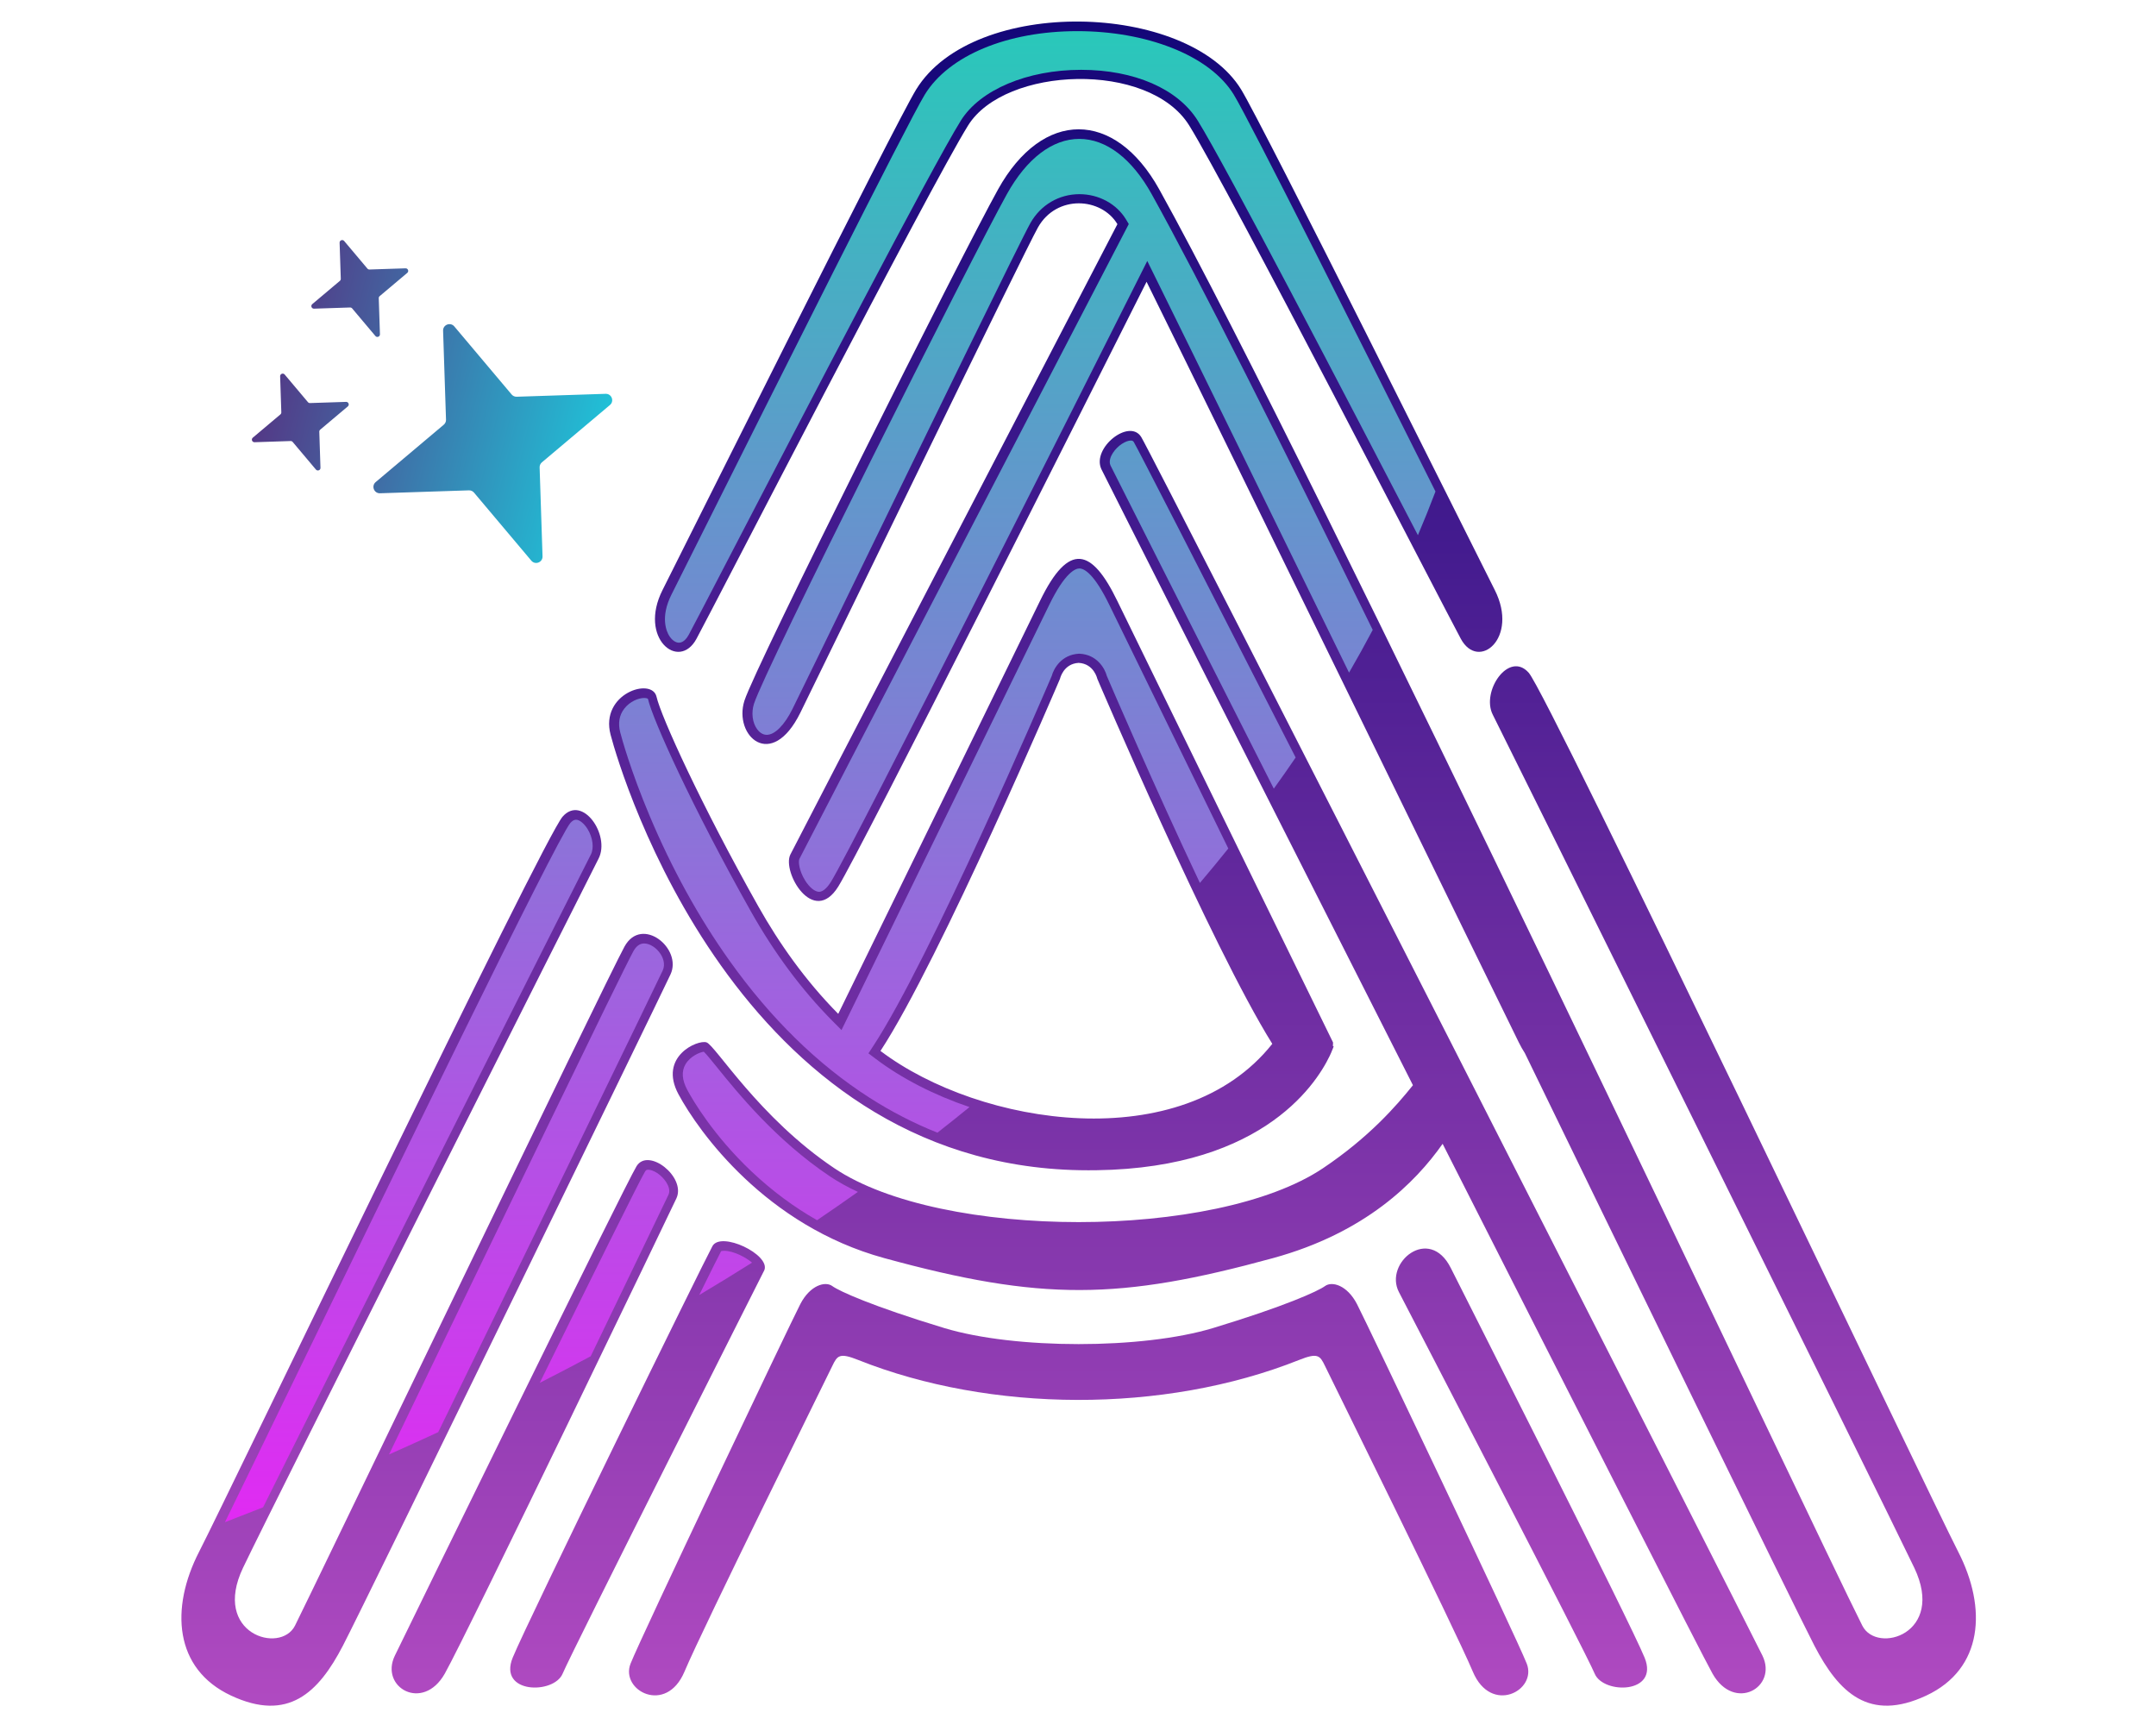 <?xml version="1.0" encoding="UTF-8" standalone="no" ?>
<!DOCTYPE svg PUBLIC "-//W3C//DTD SVG 1.1//EN" "http://www.w3.org/Graphics/SVG/1.1/DTD/svg11.dtd">
<svg xmlns="http://www.w3.org/2000/svg" xmlns:xlink="http://www.w3.org/1999/xlink" version="1.1" width="1280" height="1024" viewBox="0 0 1280 1024" xml:space="preserve">
<desc>Created with Fabric.js 5.3.0</desc>
<defs>
</defs>
<g transform="matrix(1 0 0 1 640 512)" id="background-logo"  >
<rect style="stroke: none; stroke-width: 0; stroke-dasharray: none; stroke-linecap: butt; stroke-dashoffset: 0; stroke-linejoin: miter; stroke-miterlimit: 4; fill: rgb(255,255,255); fill-opacity: 0; fill-rule: nonzero; opacity: 1;"  paint-order="stroke"  x="-640" y="-512" rx="0" ry="0" width="1280" height="1024" />
</g>
<g transform="matrix(5.457 0 0 5.457 640.387 512.663)" id="logo-logo"  >
<g style=""  paint-order="stroke"   >
		<g transform="matrix(0.102 0 0 0.102 0 0)"  >
<linearGradient id="SVGID_228170" gradientUnits="userSpaceOnUse" gradientTransform="matrix(1 0 0 1 542.982 306.435)"  x1="957.018" y1="0" x2="957.018" y2="1796.131">
<stop offset="0%" style="stop-color:rgb(19,6,120);stop-opacity: 1"/>
<stop offset="100%" style="stop-color:rgb(176,74,193);stop-opacity: 1"/>
</linearGradient>
<path style="stroke: none; stroke-width: 0; stroke-dasharray: none; stroke-linecap: butt; stroke-dashoffset: 0; stroke-linejoin: miter; stroke-miterlimit: 4; fill: url(#SVGID_228170); fill-rule: evenodd; opacity: 1;"  paint-order="stroke"  transform=" translate(-1500, -1204.5)" d="M 2404.049 2091.791 C 2343.208 2120.237 2310.851 2088.859 2284.74 2038.528 C 2263.993 1998.535 2063.795 1587.614 1975.925 1406.598 C 1973.728 1403.21 1971.553 1399.422 1969.425 1395.114 C 1943.101 1341.833 1664.727 770.724 1572.444 583.974 C 1514.571 699.158 1267.182 1191.01 1243.626 1228.935 C 1216.93 1271.916 1183.377 1213.233 1192.494 1194.846 C 1201.138 1177.414 1509.379 584.042 1541.344 522.511 C 1524.073 493.821 1476.587 490.862 1456.677 525.866 C 1442.245 551.24 1234.15 980.826 1203.147 1043.58 C 1172.143 1106.334 1131.681 1067.927 1143.492 1030.797 C 1155.303 993.667 1375.045 555.571 1414.067 485.386 C 1461.527 400.027 1538.473 400.027 1585.933 485.386 C 1749.08 778.818 2285.223 1917.12 2335.873 2017.223 C 2351.459 2048.028 2424.884 2025.836 2391.266 1955.438 C 2357.647 1885.041 1954.433 1070.617 1941.728 1045.711 C 1929.023 1020.804 1958.931 977.009 1980.077 1000.97 C 2001.224 1024.931 2407.231 1878.276 2438.137 1938.394 C 2469.044 1998.513 2464.891 2063.345 2404.049 2091.791 L 2404.049 2091.791 Z M 1907.64 964.751 C 1888.809 929.934 1658.818 482.966 1617.891 417.21 C 1574.923 348.176 1421.297 354.252 1382.11 417.21 C 1341.182 482.966 1111.192 929.934 1092.36 964.751 C 1073.528 999.568 1030.23 964.04 1056.142 912.753 C 1082.053 861.467 1303.727 416.267 1326.716 378.861 C 1387.941 279.241 1615.841 285.394 1673.284 378.861 C 1696.274 416.267 1917.948 861.467 1943.859 912.753 C 1969.77 964.04 1926.472 999.568 1907.64 964.751 L 1907.64 964.751 Z M 1158.406 1250.24 C 1180.325 1289.162 1208.471 1329.293 1243.571 1364.731 C 1291.754 1266.202 1441.724 959.504 1458.808 924.271 C 1489.624 860.718 1514.158 868.516 1541.192 924.271 C 1561.581 966.321 1771.287 1395.114 1771.287 1395.114 C 1771.287 1395.114 1771.471 1396.583 1771.166 1399.044 L 1771.993 1399.375 C 1771.993 1399.375 1771.198 1401.938 1769.254 1406.331 C 1768.812 1407.448 1768.273 1408.624 1767.629 1409.846 C 1752.296 1441.656 1691.105 1534.845 1501.418 1531.467 C 1136.513 1524.97 1012.276 1111.003 1000.748 1067.016 C 989.22 1023.029 1044.938 1005.363 1049.75 1026.536 C 1054.562 1047.709 1097.448 1141.997 1158.406 1250.24 Z M 1706.538 1396.7 C 1641.631 1292.813 1519.887 1007.361 1519.887 1007.361 C 1519.887 1007.361 1516.437 991.308 1500 990.404 C 1483.563 991.308 1480.113 1007.361 1480.113 1007.361 C 1480.113 1007.361 1352.091 1307.534 1288.617 1404.273 C 1395.024 1484.725 1610.372 1517.814 1706.538 1396.7 L 1706.538 1396.7 Z M 608.734 1955.439 C 575.116 2025.836 648.541 2048.028 664.128 2017.223 C 679.714 1986.419 997.236 1326.001 1015.662 1292.85 C 1034.087 1259.698 1077.621 1294.987 1064.663 1322.677 C 1051.706 1350.367 741.371 1988.198 715.26 2038.529 C 689.149 2088.859 656.793 2120.237 595.951 2091.791 C 535.109 2063.345 530.956 1998.513 561.863 1938.395 C 592.77 1878.276 928.469 1178.328 949.616 1154.367 C 970.763 1130.406 1000.67 1174.201 987.965 1199.107 C 975.26 1224.014 642.353 1885.041 608.734 1955.439 L 608.734 1955.439 Z M 1028.445 1527.206 C 1040.931 1506.886 1081.282 1538.56 1071.055 1561.294 C 1067.651 1568.861 847.304 2026.997 823.916 2068.355 C 800.528 2109.714 754.245 2082.937 770.653 2049.181 C 787.062 2015.425 1015.958 1547.526 1028.445 1527.206 L 1028.445 1527.206 Z M 1109.404 1612.426 C 1118.428 1596.2 1171.201 1621.341 1164.797 1637.993 C 1164.797 1637.993 958.845 2046.088 949.616 2068.356 C 940.387 2090.623 880.498 2090.135 896.353 2051.312 C 912.209 2012.488 1100.381 1628.653 1109.404 1612.426 L 1109.404 1612.426 Z M 1203.147 1674.211 C 1213.645 1654.005 1229.794 1649.586 1237.235 1655.037 C 1244.676 1660.487 1279.747 1676.485 1356.543 1699.777 C 1431.959 1722.651 1568.041 1722.651 1643.457 1699.777 C 1720.253 1676.485 1755.324 1660.487 1762.765 1655.037 C 1770.207 1649.586 1786.355 1654.005 1796.853 1674.211 C 1807.351 1694.417 1966.66 2029.037 1977.947 2057.703 C 1989.234 2086.369 1939.992 2112.687 1920.423 2066.225 C 1900.854 2019.763 1768.133 1751.512 1762.765 1740.257 C 1757.398 1729.002 1755.008 1725.921 1735.069 1733.866 C 1590.67 1791.401 1405.549 1789.895 1264.932 1733.866 C 1244.993 1725.921 1242.602 1729.002 1237.235 1740.257 C 1231.868 1751.512 1099.146 2019.763 1079.577 2066.225 C 1060.008 2112.687 1010.766 2086.369 1022.053 2057.703 C 1033.341 2029.037 1192.649 1694.417 1203.147 1674.211 L 1203.147 1674.211 Z M 1896.987 1635.862 C 1920.084 1682.058 2087.792 2012.488 2103.647 2051.312 C 2119.502 2090.135 2059.613 2090.623 2050.384 2068.356 C 2041.156 2046.088 1857.761 1692.611 1841.594 1661.428 C 1825.427 1630.245 1873.892 1589.666 1896.987 1635.862 L 1896.987 1635.862 Z M 1707.372 1625.209 C 1543.412 1670.104 1460.37 1671.14 1292.628 1625.209 C 1166.351 1590.633 1094.848 1490.709 1073.186 1450.508 C 1051.524 1410.307 1093.567 1392.08 1103.013 1395.114 C 1112.459 1398.148 1158.891 1475.338 1239.365 1529.336 C 1353.601 1605.988 1646.4 1605.988 1760.635 1529.336 C 1809.759 1496.374 1839.029 1462.732 1856.548 1440.815 C 1692.255 1116.608 1525.9 787.551 1524.148 783.658 C 1513.921 760.923 1554.273 729.25 1566.758 749.57 C 1579.245 769.889 2212.938 2015.425 2229.347 2049.181 C 2245.757 2082.937 2199.472 2109.714 2176.084 2068.355 C 2165.507 2049.648 2031.812 1786.573 1888.229 1503.323 C 1859.13 1544.714 1805.653 1598.298 1707.372 1625.209 L 1707.372 1625.209 Z" stroke-linecap="round" />
</g>
		<g transform="matrix(0.102 0 0 0.102 -27.029 -9.458)"  >
<linearGradient id="SVGID_228171" gradientUnits="userSpaceOnUse" gradientTransform="matrix(1 0 0 1 588.755 316.435)"  x1="645.586" y1="0" x2="645.586" y2="1590.206">
<stop offset="0%" style="stop-color:rgb(41,200,186);stop-opacity: 1"/>
<stop offset="100%" style="stop-color:rgb(225,42,243);stop-opacity: 1"/>
</linearGradient>
<path style="stroke: none; stroke-width: 0; stroke-dasharray: none; stroke-linecap: butt; stroke-dashoffset: 0; stroke-linejoin: miter; stroke-miterlimit: 4; fill: url(#SVGID_228171); fill-rule: nonzero; opacity: 1;"  paint-order="stroke"  transform=" translate(-1234.341, -1111.538)" d="M 1233.793 1537.641 C 1242.705 1543.62 1252.775 1549.208 1263.857 1554.38 C 1249.637 1564.467 1235.122 1574.526 1220.306 1584.553 C 1195.649 1570.579 1172.332 1553.264 1150.541 1532.695 C 1109.547 1494.002 1087.706 1456.375 1081.989 1445.765 C 1076.185 1434.993 1075.523 1425.712 1080.021 1418.18 C 1085.194 1409.516 1095.214 1405.453 1099.548 1404.865 C 1102.39 1407.618 1108.275 1414.891 1113.989 1421.952 C 1135.836 1448.947 1176.5 1499.196 1233.793 1537.641 L 1233.793 1537.641 Z M 1040.218 1530.692 C 1038.387 1530.692 1037.662 1531.307 1036.965 1532.441 C 1031.477 1541.372 980.094 1645.132 924.536 1758.018 C 942.981 1748.629 961.093 1739.177 978.88 1729.67 C 1024.217 1635.803 1061.294 1558.61 1061.936 1557.191 C 1064.08 1552.424 1061.229 1546.809 1059.339 1543.886 C 1054.07 1535.736 1045.311 1530.692 1040.218 1530.692 Z M 1707.485 1124.326 C 1715.513 1113.192 1723.281 1102.113 1730.784 1091.101 C 1624.307 882.45 1562.142 761.261 1558.237 754.805 C 1557.541 753.671 1556.816 753.056 1554.985 753.056 C 1549.893 753.056 1541.134 758.101 1535.864 766.25 C 1533.982 769.161 1531.147 774.741 1533.242 779.497 C 1535.931 785.096 1610.072 931.839 1707.485 1124.326 Z M 1201.453 1199.289 C 1200.159 1201.899 1201.085 1211.779 1207.536 1222.177 C 1212.12 1229.565 1217.978 1234.339 1222.461 1234.339 C 1227.714 1234.338 1232.654 1227.646 1235.132 1223.658 C 1258.642 1185.807 1512.798 680.413 1563.509 579.484 L 1572.519 561.552 L 1581.409 579.544 C 1624.287 666.314 1708.648 838.74 1787.743 1000.596 C 1796.643 985.217 1805.051 970.018 1812.994 955.022 C 1715.402 755.873 1627.883 581.417 1577.192 490.246 C 1556.082 452.277 1528.668 431.367 1500 431.367 C 1471.332 431.367 1443.918 452.277 1422.808 490.246 C 1384.809 558.588 1164.932 996.386 1153.022 1033.828 C 1149.996 1043.341 1151.318 1053.971 1156.392 1060.907 C 1158.035 1063.154 1161.549 1066.924 1166.622 1066.923 C 1175.288 1066.921 1185.59 1056.54 1194.181 1039.15 C 1204.092 1019.089 1231.504 962.766 1266.209 891.459 C 1338.714 742.483 1438.014 538.453 1447.985 520.922 C 1458.89 501.749 1478.393 490.303 1500.154 490.303 C 1520.801 490.303 1539.866 500.668 1549.911 517.353 L 1552.8 522.151 L 1550.218 527.121 C 1515.424 594.097 1210.036 1181.978 1201.453 1199.289 Z M 1121.126 1617.188 C 1119.396 1617.188 1118.385 1617.445 1117.965 1617.613 C 1115.943 1621.359 1107.315 1638.649 1094.609 1664.361 C 1113.836 1652.904 1132.62 1641.382 1150.992 1629.807 C 1144.28 1624.125 1131.176 1617.188 1121.126 1617.188 L 1121.126 1617.188 Z M 629.459 1890.737 C 718.924 1710.775 963.471 1225.118 979.057 1194.563 C 982.571 1187.675 981.155 1176.545 975.615 1167.499 C 971.924 1161.474 966.92 1157.426 963.163 1157.426 C 961.232 1157.426 959.197 1158.623 957.142 1160.951 C 942.046 1179.111 760.91 1552.285 663.597 1752.768 C 632.579 1816.669 605.896 1871.641 588.755 1906.641 C 602.465 1901.374 616.025 1896.07 629.459 1890.737 Z M 1041.744 1153.352 C 1065.449 1209.705 1094.037 1261.568 1126.715 1307.503 C 1170.662 1369.277 1220.974 1418.538 1276.256 1453.918 C 1299.488 1468.786 1323.667 1481.227 1348.707 1491.217 C 1360.339 1482.125 1371.738 1473.018 1382.923 1463.902 C 1345.508 1451.228 1310.87 1433.634 1282.586 1412.249 L 1275.125 1406.607 L 1280.256 1398.786 C 1340.981 1306.237 1463.408 1020.978 1470.594 1004.189 C 1472.809 995.827 1481.224 981.422 1499.451 980.418 L 1500 980.388 L 1500.55 980.418 C 1518.775 981.421 1527.19 995.826 1529.405 1004.188 C 1533.716 1014.261 1579.553 1121.074 1628.645 1224.879 C 1639.085 1212.589 1649.183 1200.341 1658.954 1188.142 C 1602.749 1073.173 1542.579 950.052 1532.194 928.634 C 1515.677 894.569 1505.003 889.483 1500.11 889.483 C 1496.105 889.483 1484.94 893.298 1467.806 928.634 C 1451.372 962.526 1311.8 1247.973 1252.555 1369.124 L 1246.371 1381.769 L 1236.466 1371.769 C 1204.017 1339.006 1174.821 1299.769 1149.692 1255.146 C 1086.818 1143.5 1044.922 1050.415 1039.999 1028.753 C 1039.836 1028.036 1037.793 1027.607 1035.913 1027.607 C 1029.923 1027.607 1020.726 1031.171 1014.689 1038.994 C 1009.267 1046.021 1007.831 1054.596 1010.421 1064.48 C 1012.094 1070.863 1021.466 1105.146 1041.744 1153.352 Z M 1073.046 968.652 C 1078.124 968.651 1081.816 963.227 1083.564 959.994 C 1088.21 951.405 1105.985 917.194 1130.586 869.844 C 1204.705 727.188 1342.669 461.652 1373.62 411.926 C 1394.128 378.977 1444.496 357.687 1501.938 357.687 C 1558.721 357.687 1605.241 377.963 1626.381 411.926 C 1656.22 459.867 1785.514 708.376 1861.188 854.011 C 1867.942 838.136 1874.176 822.59 1879.926 807.411 C 1804.875 657.436 1681.419 411.195 1664.765 384.097 C 1652.087 363.469 1629.141 346.199 1598.405 334.153 C 1568.829 322.562 1534.105 316.435 1497.988 316.435 C 1423.249 316.435 1360.886 342.361 1335.236 384.097 C 1316.982 413.797 1170.382 706.843 1099.93 847.673 C 1082.645 882.225 1070.157 907.189 1065.067 917.263 C 1052.7 941.74 1059.984 957.043 1062.511 961.15 C 1065.401 965.848 1069.339 968.652 1073.046 968.652 Z M 1035.911 1289.421 C 1031.266 1289.421 1027.501 1292.131 1024.402 1297.707 C 1012.603 1318.937 875.632 1602.649 775.62 1809.808 C 771.595 1818.146 767.634 1826.35 763.744 1834.406 C 781.508 1826.532 798.991 1818.597 816.227 1810.611 C 915.81 1606.741 1047.163 1336.481 1055.606 1318.439 C 1058.959 1311.273 1055.711 1304.309 1053.476 1300.795 C 1049.216 1294.098 1041.993 1289.421 1035.911 1289.421 L 1035.911 1289.421 Z" stroke-linecap="round" />
</g>
</g>
</g>
<g transform="matrix(-0.718 -1.871 1.871 -0.718 253.481 241.203)" id="shape-df79805f-cb96-4dac-b8e8-2bcf473cda40"  >
<g style=""  paint-order="stroke"   >
		<g transform="matrix(1 0 0 1 0 0)" id="Layer_1"  >
<linearGradient id="SVGID_228173" gradientUnits="userSpaceOnUse" gradientTransform="matrix(1 0 0 1 2.49999985158e-8 6.249999273678e-8)"  x1="90.706" y1="0" x2="19.348" y2="104.018">
<stop offset="0%" style="stop-color:rgb(91,36,122);stop-opacity: 1"/>
<stop offset="100%" style="stop-color:rgb(27,206,223);stop-opacity: 1"/>
</linearGradient>
<path style="stroke: none; stroke-width: 1; stroke-dasharray: none; stroke-linecap: butt; stroke-dashoffset: 0; stroke-linejoin: miter; stroke-miterlimit: 4; fill: url(#SVGID_228173); fill-rule: nonzero; opacity: 1;"  paint-order="stroke"  transform=" translate(-55.027, -52.009)" d="M 39.522 29.797 L 48.154 54.702 C 48.343 55.247 48.771 55.676 49.316 55.864 L 74.221 64.496 C 75.909 65.081 75.909 67.468 74.221 68.053 L 49.316 76.685 C 48.771 76.874 48.343 77.302 48.154 77.847 L 39.522 102.752 C 38.937 104.44 36.55 104.44 35.965 102.752 L 27.333 77.847 C 27.145 77.302 26.716 76.874 26.171 76.685 L 1.266 68.053 C -0.422 67.468 -0.422 65.081 1.266 64.496 L 26.171 55.864 C 26.716 55.676 27.145 55.247 27.333 54.702 L 35.965 29.797 C 36.55 28.109 38.937 28.109 39.522 29.797 Z M 63.4 0.513 L 59.898 10.617 C 59.822 10.838 59.648 11.011 59.427 11.088 L 49.324 14.589 C 48.639 14.827 48.639 15.795 49.324 16.032 L 59.427 19.534 C 59.648 19.61 59.822 19.784 59.898 20.005 L 63.4 30.108 C 63.637 30.793 64.605 30.793 64.843 30.108 L 68.344 20.005 C 68.421 19.784 68.594 19.61 68.816 19.534 L 78.919 16.032 C 79.603 15.795 79.603 14.827 78.919 14.589 L 68.816 11.088 C 68.594 11.011 68.421 10.838 68.344 10.617 L 64.843 0.513 C 64.605 -0.171 63.637 -0.171 63.4 0.513 Z M 94.021 31.135 L 90.52 41.238 C 90.443 41.459 90.27 41.633 90.049 41.71 L 79.946 45.211 C 79.261 45.448 79.261 46.417 79.946 46.654 L 90.049 50.156 C 90.27 50.232 90.443 50.406 90.52 50.627 L 94.021 60.73 C 94.259 61.415 95.227 61.415 95.464 60.73 L 98.966 50.627 C 99.042 50.406 99.216 50.232 99.437 50.156 L 109.54 46.654 C 110.225 46.417 110.225 45.448 109.54 45.211 L 99.437 41.71 C 99.216 41.633 99.042 41.459 98.966 41.238 L 95.464 31.135 C 95.227 30.451 94.259 30.451 94.021 31.135 Z" stroke-linecap="round" />
</g>
</g>
</g>
</svg>